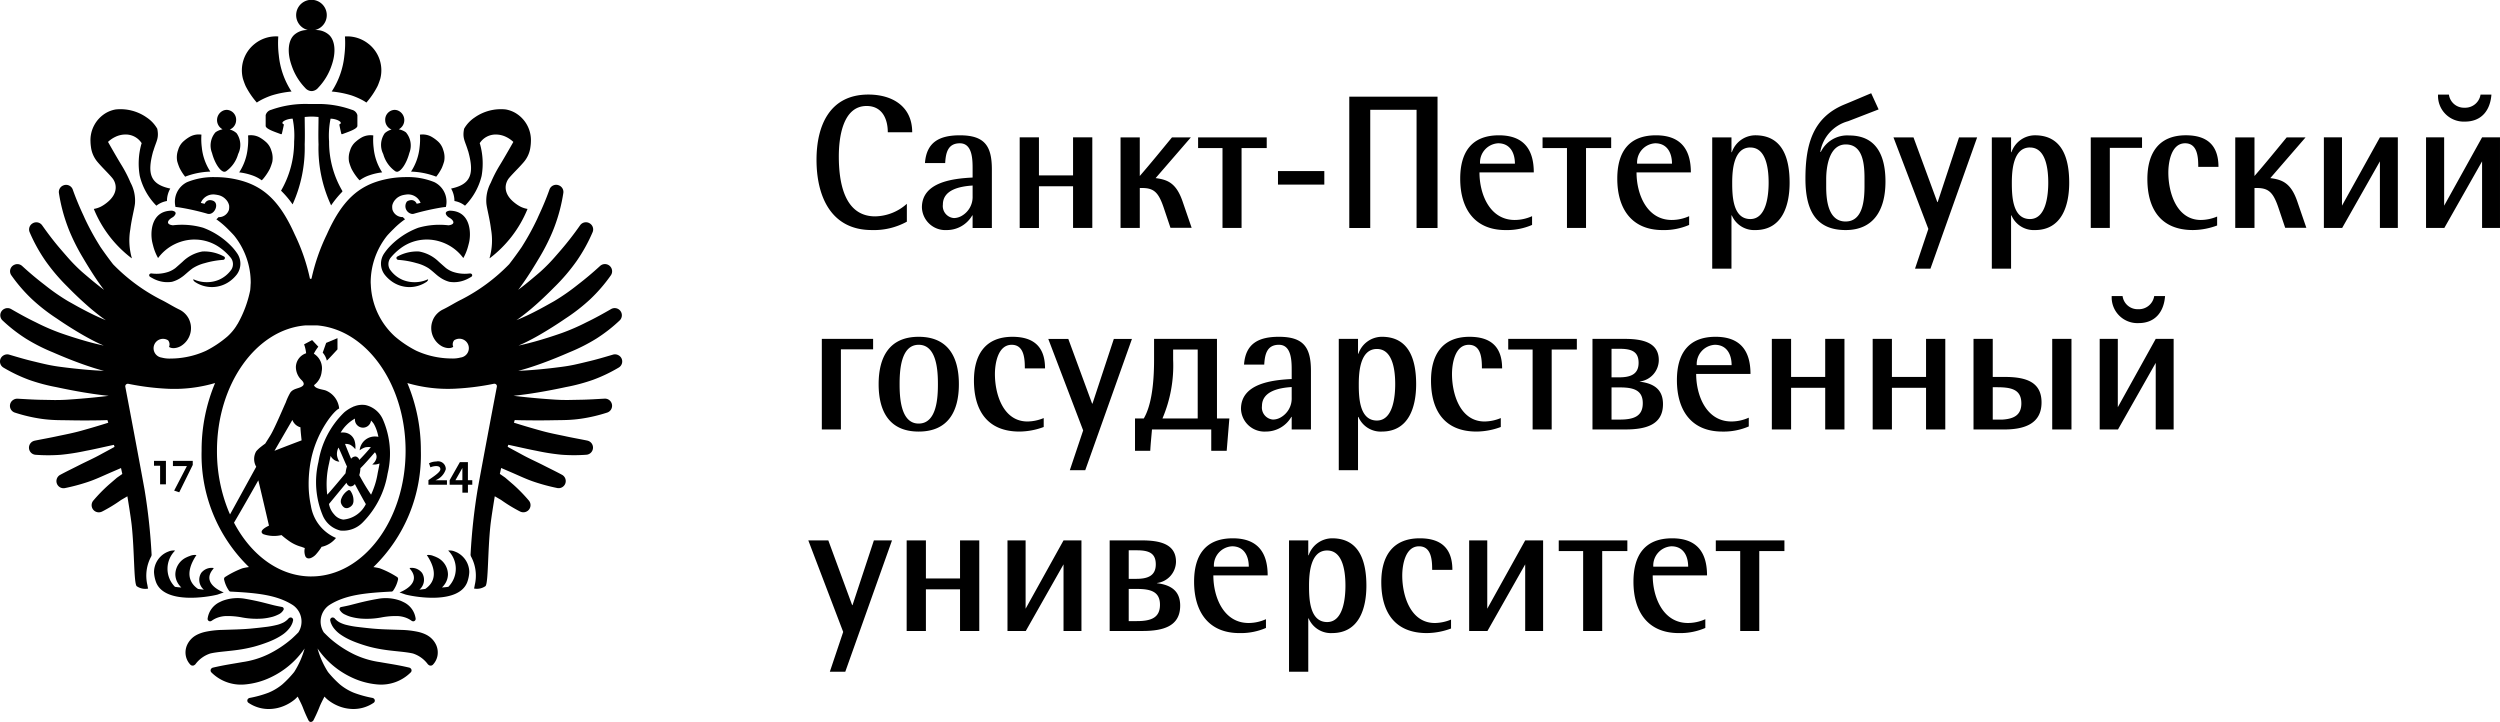 <svg xmlns="http://www.w3.org/2000/svg" width="275.91" height="79.681" viewBox="0 0 275.91 79.681"><title>logo-big-black</title><path d="M27.048 9.356c.025.06.05.115.073.166a8.903 8.903 0 0 0 1.223 1.797l.014-.01h.002a3.423 3.423 0 0 1 .343-.214c.078-.044.17-.093.274-.145a8.654 8.654 0 0 1 .977-.408 10.646 10.646 0 0 1 2.22-.44 8.86 8.86 0 0 1-1.403-3.997 10.876 10.876 0 0 1-.058-2.08c-.08-.005-.16-.012-.24-.012a3.77 3.77 0 0 0-2.366.83 1.873 1.873 0 0 0-.05.04 3.724 3.724 0 0 0-1.24 3.828c.062.19.147.437.232.646M33.663 9.68a.99.99 0 0 0 .7.374h.056a.99.99 0 0 0 .7-.373 6.538 6.538 0 0 0 1.464-2.416c.543-1.513.385-2.79-.25-3.398a2.145 2.145 0 0 0-1.126-.532 4.514 4.514 0 0 0-.42-.027 1.69 1.69 0 1 0-.825 0c-.142.005-.29.014-.39.028a2.146 2.146 0 0 0-1.125.532c-.634.607-.793 1.885-.25 3.397a6.538 6.538 0 0 0 1.465 2.417M49.786 20.81a2.767 2.767 0 0 1 .368 1.375 2.583 2.583 0 0 1 1.164.516s.06-.058.068-.068a7.017 7.017 0 0 0 1.767-3.22 7.93 7.93 0 0 0-.184-3.54c-.01-.02-.02-.05-.03-.066a2.09 2.09 0 0 1 1.808-.96 2.57 2.57 0 0 1 1.098.26 3.098 3.098 0 0 1 .81.557s-.986 1.747-1.502 2.58a14.347 14.347 0 0 0-.987 1.922 4.144 4.144 0 0 0-.485 2.31c.065.584.375 1.7.51 2.822a7.057 7.057 0 0 1-.168 3.202l.026-.018-.01.025a12.95 12.95 0 0 0 4.18-5.444l-.017-.005v-.003a2.773 2.773 0 0 1-.753-.244 3.86 3.86 0 0 1-.603-.39c-1.433-1.09-1.11-2.25-.644-2.797.132-.155.27-.306.412-.457.36-.383.75-.768 1.16-1.243a3.157 3.157 0 0 0 .77-1.73 4.497 4.497 0 0 0 .048-.554 3.487 3.487 0 0 0-1.753-3.198 3.255 3.255 0 0 0-1.028-.364 5.03 5.03 0 0 0-3.425.888 3.705 3.705 0 0 0-1.164 1.24c-.215 1.068.104 1.338.43 2.44.006.022.02.04.026.062.673 2.45.327 3.637-1.894 4.103M38.79 18.622a5.96 5.96 0 0 0 .82 1.203l.005-.004.077.08a3.84 3.84 0 0 1 1.052-.548 6.634 6.634 0 0 1 1.434-.33 5.932 5.932 0 0 1-.938-2.673 7.114 7.114 0 0 1-.04-1.398l-.017-.002v-.006a2.032 2.032 0 0 0-1.2.19 3.847 3.847 0 0 0-.693.482 2.006 2.006 0 0 0-.657 1.003 2.368 2.368 0 0 0-.107 1.253 5.75 5.75 0 0 0 .265.75M42.297 17.002a3.43 3.43 0 0 0 1.345 1.91.514.514 0 0 0 .192.046c.452-.054 1.05-.96 1.34-2.07a2.242 2.242 0 0 0-.37-2.276 1.73 1.73 0 0 0-.34-.198 1.91 1.91 0 0 0-.387-.128c-.02-.005-.04-.013-.062-.02a1.146 1.146 0 0 0-.08-2.06.98.98 0 0 0-.425-.078 1.083 1.083 0 0 0-.995 1.163 1.12 1.12 0 0 0 .702 1.005 1.813 1.813 0 0 0-.753.407 2.234 2.234 0 0 0-.167 2.3M45.384 18.94a8.532 8.532 0 0 1 2.692.532c.023.01.04.022.062.033a5.342 5.342 0 0 0 .617-.96 5.75 5.75 0 0 0 .265-.748 2.37 2.37 0 0 0-.107-1.254 2.008 2.008 0 0 0-.657-1.003 3.863 3.863 0 0 0-.694-.48l-.01-.005-.006-.004a2.036 2.036 0 0 0-1.2-.19 7.114 7.114 0 0 1-.04 1.396 5.932 5.932 0 0 1-.94 2.675l.02.003-.003.006M36.608 10.1a10.647 10.647 0 0 1 2.22.44 8.655 8.655 0 0 1 .976.41c.105.053.196.1.274.145a3.473 3.473 0 0 1 .344.215l.002-.002.015.01a8.903 8.903 0 0 0 1.22-1.797c.025-.05.05-.106.073-.165.086-.208.17-.454.232-.645a3.723 3.723 0 0 0-1.24-3.83 2.063 2.063 0 0 0-.05-.037 3.77 3.77 0 0 0-2.365-.83c-.082 0-.16.006-.24.01a10.875 10.875 0 0 1-.06 2.08 8.857 8.857 0 0 1-1.402 3.998"/><path d="M37.444 13.733s.148.737.237 1.067a.504.504 0 0 1 .092.008c.564-.226 1.67-.555 1.67-.922V12.71a.816.816 0 0 0-.6-.59 10.897 10.897 0 0 0-3.9-.643l-.964-.002a11.2 11.2 0 0 0-4.054.646.83.83 0 0 0-.605.59v1.176c0 .367 1.115.696 1.68.922a.556.556 0 0 1 .094-.008c.09-.33.24-1.067.24-1.067a.352.352 0 0 1-.144-.098c-.068-.147.057-.233.266-.35a2.117 2.117 0 0 1 .842-.19 9.334 9.334 0 0 1 .164 2.526 10.74 10.74 0 0 1-1.445 5.423 10.42 10.42 0 0 1 1.276 1.51 15.11 15.11 0 0 0 1.335-6.618c.04-1.02 0-2.213 0-3.03.1 0 .434-.04.766-.04.33 0 .66.04.76.04.002.817-.04 2.01 0 3.03a14.895 14.895 0 0 0 1.39 6.73 10.82 10.82 0 0 1 1.18-1.454c.028-.036.05-.07.078-.108a10.635 10.635 0 0 1-1.483-5.48 9.347 9.347 0 0 1 .164-2.528 2.116 2.116 0 0 1 .842.192c.208.116.332.2.264.35a.357.357 0 0 1-.146.097M51.953 30.19c-.007 0-.01-.006-.016-.007a.183.183 0 0 0-.05-.005l-.027.002c-.062.005-.12.01-.176.017a4.104 4.104 0 0 1-1.71-.2 2.884 2.884 0 0 1-.755-.414c-.055-.045-.682-.596-.794-.7a4.173 4.173 0 0 0-2.197-1.13 4.55 4.55 0 0 0-2.353.547.197.197 0 0 0-.124.168.223.223 0 0 0 .2.213 9.624 9.624 0 0 1 2.024.36 4.54 4.54 0 0 1 1.32.56c.49.346.913.787 1.195.965a3.274 3.274 0 0 0 1.11.537 3.212 3.212 0 0 0 1.33-.067l.056-.017a2.95 2.95 0 0 0 .333-.112 3.15 3.15 0 0 0 .43-.205l.018-.01a2.796 2.796 0 0 0 .262-.154l.008-.005a.192.192 0 0 0 .076-.17.19.19 0 0 0-.16-.17"/><path d="M49.21 23.623a.807.807 0 0 0 .364.39c.534.307.724.76-.076.854a8.432 8.432 0 0 0-3.34.27 8.457 8.457 0 0 0-3.267 2.198 6.785 6.785 0 0 0-.477.61 2 2 0 0 0 .046 2.372 3.77 3.77 0 0 0 .784.746 3.366 3.366 0 0 0 3.856.027c.154-.154.164-.215.134-.255a.058.058 0 0 0-.013-.007h-.002a3.48 3.48 0 0 1-1.44.315 3.412 3.412 0 0 1-1.363-.264 3.268 3.268 0 0 1-1.383-1.14 1.137 1.137 0 0 1 .11-1.332 6.28 6.28 0 0 1 1.06-1 4.802 4.802 0 0 1 2.823-.97l.077-.002a4.983 4.983 0 0 1 1.553.254 5 5 0 0 1 2.466 1.776l.004-.007.013.014a5.586 5.586 0 0 0 .544-1.376c.03-.11.06-.223.088-.345.24-1.054.17-3.5-2.167-3.5a.61.61 0 0 0-.128.03c-.25.065-.31.2-.263.34M10.803 17.923c.41.475.798.86 1.16 1.244.14.15.28.3.41.457.468.546.79 1.706-.643 2.796a3.83 3.83 0 0 1-.603.39 2.765 2.765 0 0 1-.755.245l.002.003-.018.005a12.95 12.95 0 0 0 4.18 5.444l-.01-.025.027.017a7.057 7.057 0 0 1-.168-3.203c.134-1.12.445-2.238.51-2.822a4.146 4.146 0 0 0-.485-2.31 14.346 14.346 0 0 0-.987-1.922c-.517-.832-1.502-2.58-1.502-2.58a3.098 3.098 0 0 1 .81-.557 2.572 2.572 0 0 1 1.1-.26 2.09 2.09 0 0 1 1.806.96c-.01.017-.018.047-.027.067a7.926 7.926 0 0 0-.185 3.54 7.014 7.014 0 0 0 1.766 3.22l.07.068a2.585 2.585 0 0 1 1.164-.515 2.763 2.763 0 0 1 .368-1.374c-2.222-.465-2.567-1.65-1.894-4.102.006-.022.02-.04.027-.06.325-1.104.645-1.374.43-2.44a3.712 3.712 0 0 0-1.164-1.242 5.03 5.03 0 0 0-3.424-.888 3.25 3.25 0 0 0-1.03.364 3.486 3.486 0 0 0-1.75 3.198 4.436 4.436 0 0 0 .047.553 3.154 3.154 0 0 0 .77 1.73M26.4 19.023a6.64 6.64 0 0 1 1.434.33 3.847 3.847 0 0 1 1.052.547l.077-.08.006.005a5.96 5.96 0 0 0 .817-1.203 5.783 5.783 0 0 0 .264-.75 2.368 2.368 0 0 0-.105-1.253 2.007 2.007 0 0 0-.657-1.004 3.844 3.844 0 0 0-.694-.48 2.034 2.034 0 0 0-1.2-.192v.006l-.017.002a7.167 7.167 0 0 1-.04 1.397 5.928 5.928 0 0 1-.938 2.673M24.743 18.957a.512.512 0 0 0 .192-.045 3.432 3.432 0 0 0 1.345-1.91 2.234 2.234 0 0 0-.168-2.3 1.81 1.81 0 0 0-.753-.408 1.12 1.12 0 0 0 .7-1.004 1.083 1.083 0 0 0-.994-1.163.98.98 0 0 0-.424.077 1.146 1.146 0 0 0-.08 2.062l-.063.02a1.923 1.923 0 0 0-.388.128 1.727 1.727 0 0 0-.34.197 2.242 2.242 0 0 0-.37 2.277c.29 1.11.89 2.017 1.34 2.07M19.823 18.545a5.36 5.36 0 0 0 .616.96c.022-.01.038-.024.062-.033a8.534 8.534 0 0 1 2.692-.533l-.004-.007.02-.002a5.932 5.932 0 0 1-.938-2.674 7.168 7.168 0 0 1-.04-1.397 2.036 2.036 0 0 0-1.2.19l-.007.004-.01.004a3.86 3.86 0 0 0-.693.48 2.01 2.01 0 0 0-.658 1.004 2.37 2.37 0 0 0-.106 1.255 5.784 5.784 0 0 0 .264.748M24.625 28.68a.223.223 0 0 0 .2-.213.198.198 0 0 0-.124-.167 4.55 4.55 0 0 0-2.35-.547 4.173 4.173 0 0 0-2.198 1.13c-.112.104-.74.655-.793.7a2.885 2.885 0 0 1-.758.414 4.104 4.104 0 0 1-1.708.2 11.904 11.904 0 0 0-.176-.018l-.028-.003a.181.181 0 0 0-.05.006.14.14 0 0 0-.015.008.19.19 0 0 0-.16.17.192.192 0 0 0 .074.17l.007.006a2.838 2.838 0 0 0 .263.154l.017.01a3.147 3.147 0 0 0 .43.205 2.95 2.95 0 0 0 .333.113l.057.016a3.21 3.21 0 0 0 1.33.068 3.274 3.274 0 0 0 1.11-.537c.28-.178.705-.62 1.195-.966a4.535 4.535 0 0 1 1.32-.56 9.617 9.617 0 0 1 2.024-.36"/><path d="M16.81 26.753c.027.122.057.235.086.346a5.588 5.588 0 0 0 .544 1.374l.013-.014.004.007a5.004 5.004 0 0 1 1.75-1.48 5.073 5.073 0 0 1 .715-.297 4.983 4.983 0 0 1 1.553-.254c.026 0 .05.003.077.004a4.802 4.802 0 0 1 2.822.968 6.255 6.255 0 0 1 1.062 1 1.137 1.137 0 0 1 .11 1.33 3.27 3.27 0 0 1-1.383 1.14 3.414 3.414 0 0 1-1.365.265 3.482 3.482 0 0 1-1.438-.316v.002l-.004-.003a.06.06 0 0 0-.013.008c-.03.04-.02.1.135.255a3.366 3.366 0 0 0 3.856-.027 3.77 3.77 0 0 0 .784-.746 1.998 1.998 0 0 0 .046-2.37 6.729 6.729 0 0 0-.478-.613 8.453 8.453 0 0 0-3.266-2.197 8.433 8.433 0 0 0-3.34-.27c-.8-.094-.61-.547-.076-.855a.808.808 0 0 0 .365-.39c.044-.14-.015-.273-.264-.34a.607.607 0 0 0-.13-.03c-2.336 0-2.406 2.448-2.167 3.5M45.24 62.636l.003.026h.013l-.017-.026M35.616 38.92a1.98 1.98 0 0 1 .45.874c.007.05 1.18-1.237 1.18-1.237V37.32l-1.25.524-.38 1.077M27.983 71.384a15.95 15.95 0 0 0 1.63-.534c.27-.105.542-.222.81-.36a6.445 6.445 0 0 0 .804-.477 3.354 3.354 0 0 0 .7-.663 2.15 2.15 0 0 0 .263-.417c.035-.08.074-.16.1-.235l.05-.203.003-.008a.275.275 0 0 0-.2-.333.326.326 0 0 0-.294.096 1.89 1.89 0 0 1-.553.445 3.643 3.643 0 0 1-.628.246 9.857 9.857 0 0 1-1.474.267c-.506.065-1.058.122-1.56.17-.506.046-1.02.07-1.542.09l-1.616.052a10.066 10.066 0 0 0-1.817.212 4.11 4.11 0 0 0-.81.27 2.863 2.863 0 0 0-.287.152 2.348 2.348 0 0 0-.913 1.03 2.02 2.02 0 0 0-.137 1.218 1.95 1.95 0 0 0 .495.95.355.355 0 0 0 .395.08.955.955 0 0 0 .16-.116 3.297 3.297 0 0 1 1.657-1.197c.805-.188 1.956-.238 3.064-.4a15.467 15.467 0 0 0 1.7-.337M22.913 68.285a.27.27 0 0 0 .42.24l.01-.005h.005l.088-.06a2.735 2.735 0 0 1 .388-.217 3.01 3.01 0 0 1 1.194-.254 8.42 8.42 0 0 1 1.73.16 8.764 8.764 0 0 0 2.207.12 6.198 6.198 0 0 0 1.155-.207 3.905 3.905 0 0 0 .594-.235l.004-.002.012-.006a1.206 1.206 0 0 0 .574-.522.22.22 0 0 0-.11-.29.19.19 0 0 0-.05-.017s-.762-.142-1.072-.23l-.967-.248a27.875 27.875 0 0 0-2.004-.422 4.735 4.735 0 0 0-2.486.2 3.055 3.055 0 0 0-.312.14 2.358 2.358 0 0 0-1.38 1.855M24.005 65.622c.034-.01.478-.167.688-.237l-.005-.002c.008-.002-2.614-.945-1.126-2.626l.006-.066a.082.082 0 0 1-.012-.005 1.444 1.444 0 0 0-.736.085 1.488 1.488 0 0 0-.61.456 1.427 1.427 0 0 0 .29 1.852c-.145-.01-.496-.063-.642-.08-.633-.43-1.684-1.493-.177-3.742a1.263 1.263 0 0 0-.114-.01 1.398 1.398 0 0 0-.63.12 2.553 2.553 0 0 0-.338.137 2.104 2.104 0 0 0-1.248 1.87 1.937 1.937 0 0 0 .24.918 2.145 2.145 0 0 0 .425.546 7.064 7.064 0 0 1-.706-.073 2.82 2.82 0 0 1 .017-4 1.27 1.27 0 0 0-.114-.01 1.396 1.396 0 0 0-.632.12 2.327 2.327 0 0 0-.37.174 2.457 2.457 0 0 0-1.214 2.08 3.763 3.763 0 0 0 .24 1.163c.966 2.356 5.533 1.64 6.768 1.332M47.226 70.154a2.863 2.863 0 0 0-.286-.152 4.11 4.11 0 0 0-.812-.27 10.072 10.072 0 0 0-1.817-.213l-1.615-.053a28.44 28.44 0 0 1-1.54-.09 55.243 55.243 0 0 1-1.563-.17 9.865 9.865 0 0 1-1.472-.266 3.663 3.663 0 0 1-.628-.245 1.886 1.886 0 0 1-.552-.444.274.274 0 0 0-.128-.082.27.27 0 0 0-.165-.013.275.275 0 0 0-.2.333v.007l.052.204c.025.072.064.154.1.233a2.166 2.166 0 0 0 .26.417 3.355 3.355 0 0 0 .702.663 6.446 6.446 0 0 0 .803.478c.27.138.54.255.81.36a15.924 15.924 0 0 0 1.63.534 15.453 15.453 0 0 0 1.7.336c1.108.163 2.26.213 3.064.4a3.296 3.296 0 0 1 1.656 1.197.97.97 0 0 0 .16.115.354.354 0 0 0 .394-.078 1.95 1.95 0 0 0 .496-.95 2.022 2.022 0 0 0-.137-1.22 2.35 2.35 0 0 0-.914-1.03M38.07 67.82l.01.005.003.002a3.92 3.92 0 0 0 .596.237 6.202 6.202 0 0 0 1.153.206 8.763 8.763 0 0 0 2.207-.118 8.423 8.423 0 0 1 1.73-.163 3.01 3.01 0 0 1 1.195.253 2.77 2.77 0 0 1 .387.218l.086.058h.005l.012.008a.27.27 0 0 0 .42-.24 2.357 2.357 0 0 0-1.38-1.853 3.082 3.082 0 0 0-.31-.14 4.737 4.737 0 0 0-2.487-.2c-.71.12-1.34.26-2.005.42l-.967.248c-.31.09-1.07.232-1.07.232a.19.19 0 0 0-.052.016.22.22 0 0 0-.11.292 1.204 1.204 0 0 0 .574.52M50.58 61.047a2.314 2.314 0 0 0-.372-.174 1.395 1.395 0 0 0-.632-.12 1.254 1.254 0 0 0-.114.01 2.82 2.82 0 0 1 .018 4 7.06 7.06 0 0 1-.706.073 2.138 2.138 0 0 0 .425-.545 1.937 1.937 0 0 0 .24-.918 2.103 2.103 0 0 0-1.25-1.87 2.53 2.53 0 0 0-.336-.137 1.4 1.4 0 0 0-.632-.118 1.27 1.27 0 0 0-.115.01c1.508 2.248.456 3.31-.177 3.742-.146.015-.496.067-.642.078a1.428 1.428 0 0 0 .29-1.852 1.49 1.49 0 0 0-.61-.456 1.444 1.444 0 0 0-.736-.085.086.086 0 0 1-.012.006l.007.067c1.487 1.68-1.134 2.624-1.126 2.626l-.005.002c.21.07.654.228.69.237 1.234.31 5.8 1.024 6.767-1.332a3.772 3.772 0 0 0 .24-1.162 2.456 2.456 0 0 0-1.213-2.08M38.65 54.142a.23.23 0 0 0-.104-.052.162.162 0 0 0-.11.015 1.82 1.82 0 0 0-.485.43 1.717 1.717 0 0 0-.26.454.857.857 0 0 0-.07.478.928.928 0 0 0 .353.534.53.53 0 0 0 .393.07.94.94 0 0 0 .528-.363.856.856 0 0 0 .116-.47 1.706 1.706 0 0 0-.07-.52 1.815 1.815 0 0 0-.29-.577"/><path d="M39.032 44.87l-.01-.012-.075.048a3.963 3.963 0 0 0-.96.607 9.784 9.784 0 0 0-2.844 5.473 9.55 9.55 0 0 0 .454 5.85 2.836 2.836 0 0 0 1.983 1.72 3.018 3.018 0 0 0 2.476-.925 9.947 9.947 0 0 0 2.72-5.357 9.392 9.392 0 0 0-.523-5.99 2.763 2.763 0 0 0-1.915-1.58 2.402 2.402 0 0 0-1.307.168zm-2.706 6.23c.028-.163.134-.632.167-.79a1.095 1.095 0 0 0 .353.42 1.153 1.153 0 0 0 .61.223 1.71 1.71 0 0 1-.26-.68 1.51 1.51 0 0 1 .16-.874c.12.193.71 1.613.937 2.084a3.59 3.59 0 0 0-.105.4c-.016.076-.024.15-.035.226-.006.043-.016.086-.02.13-.037.032-1.637 1.97-2.02 2.355a9.96 9.96 0 0 1 .214-3.495zm1.56 6.244a1.567 1.567 0 0 1-1.022-.59 2.276 2.276 0 0 1-.556-1.133l1.932-2.344a.6.6 0 0 0 .373.4l.012.006a.61.61 0 0 0 .54-.265c.048.12 1.17 2.18 1.214 2.213a3.072 3.072 0 0 1-2.494 1.714zm3.78-5.02a8.423 8.423 0 0 1-.294 1.2 10.12 10.12 0 0 1-.42 1.07 23.006 23.006 0 0 1-1.3-2.158c.024-.083.046-.166.064-.254a3.447 3.447 0 0 0 .06-.504c.542-.53 1.057-1.152 1.6-1.76a.75.75 0 0 1 .16.677 1.204 1.204 0 0 1-.457.66 1.528 1.528 0 0 0 .806-.107c-.038.316-.163.85-.22 1.177zm-.72-5.907a2.155 2.155 0 0 1 .267.298l.08.13c.03.063.064.125.095.19a4.71 4.71 0 0 1 .372 1.185.714.714 0 0 0-.237-.04 1.686 1.686 0 0 0-1.83 1.518 2.163 2.163 0 0 1 .627-.33 2 2 0 0 1 .61-.016c-.403.485-.83.952-1.276 1.41a.564.564 0 0 0-.375-.38.6.6 0 0 0-.527.248 41.3 41.3 0 0 1-.672-1.636 1.266 1.266 0 0 1 .565.09 1.932 1.932 0 0 1 .568.493 2.37 2.37 0 0 0-.08-.93 1.296 1.296 0 0 0-1.173-.913 1.357 1.357 0 0 0-.365.01 4.218 4.218 0 0 1 1.582-1.548.89.89 0 1 0 1.77.22z"/><path d="M68.64 39.673a.777.777 0 0 0-.39-.47.786.786 0 0 0-.603-.064l-.033.01c-.906.268-1.854.55-2.785.764-.467.115-.93.226-1.394.327-.463.1-.92.177-1.42.243-.974.13-1.955.24-2.932.323a49.94 49.94 0 0 1-1.894.122l.27-.07c.274-.076.54-.154.806-.236a35.132 35.132 0 0 0 1.558-.528c1.026-.373 2.02-.78 3.015-1.213a19.93 19.93 0 0 0 2.954-1.495 17.194 17.194 0 0 0 2.612-2.035.792.792 0 0 0-.956-1.244l-.032.018c-.86.494-1.768 1.002-2.675 1.435a23.387 23.387 0 0 1-2.766 1.204c-.97.34-1.96.655-2.946.93-.492.136-.985.263-1.476.374l-.328.07c.248-.106.49-.214.726-.328.536-.26 1.05-.536 1.55-.823a43.975 43.975 0 0 0 2.9-1.83 20.19 20.19 0 0 0 2.753-2.146 17.39 17.39 0 0 0 2.273-2.64.793.793 0 0 0-1.193-1.024l-.03.026a35.98 35.98 0 0 1-2.44 2.05 23.22 23.22 0 0 1-2.6 1.81c-.174.1-.35.195-.525.293-.77.436-1.548.855-2.334 1.23-.15.074-.304.142-.456.21q-.43.197-.858.37l.156-.104c.337-.236.653-.482.963-.73.173-.14.344-.276.51-.417.92-.78 1.78-1.603 2.602-2.438l.032-.03a20.963 20.963 0 0 0 2.38-2.8 17.895 17.895 0 0 0 1.772-3.202.78.78 0 0 0-.274-.933l-.014-.006v-.002a.786.786 0 0 0-1.094.188l-.024.033a34.22 34.22 0 0 1-2.052 2.65q-.326.38-.657.756a18.59 18.59 0 0 1-1.622 1.66c-.288.254-.58.498-.873.743-.528.444-1.062.877-1.606 1.282.083-.11.17-.217.25-.327.45-.616.865-1.24 1.262-1.872q.413-.657.804-1.32a22.575 22.575 0 0 0 1.24-2.358c.164-.362.318-.727.455-1.098a18.532 18.532 0 0 0 .972-3.72.78.78 0 0 0-.513-.842h-.005l-.012-.008a.784.784 0 0 0-1 .474l-.013.038c-.33.928-.73 1.882-1.16 2.802-.07.147-.13.3-.2.443a28.133 28.133 0 0 1-1.59 2.9c-.033.054-.066.11-.102.165a40.95 40.95 0 0 1-1.384 1.897 20.187 20.187 0 0 1-5.27 3.897c-.65.314-1.314.745-1.98 1.07l-.03.015a2.312 2.312 0 0 0-1.062 1.006 2.405 2.405 0 0 0-.144.352 2.165 2.165 0 0 0-.114.68 2.313 2.313 0 0 0 1.164 2.03 1.728 1.728 0 0 0 .77.208.85.85 0 0 0 .12-.01.78.78 0 0 0 .373-.128.708.708 0 0 1 .1-.724 1.04 1.04 0 0 1 .15-.08 1.042 1.042 0 1 1 .557 1.983 3.287 3.287 0 0 1-.968.105 9.582 9.582 0 0 1-1.733-.164 9.345 9.345 0 0 1-2.195-.697 11.896 11.896 0 0 1-2.343-1.565 8.143 8.143 0 0 1-2.662-5.676c-.004-.102-.016-.202-.016-.305a8.467 8.467 0 0 1 .06-.975 8.32 8.32 0 0 1 1.732-4.145c.058-.072.328-.368.677-.712l.063-.06.01-.012a9.095 9.095 0 0 1 1.25-1.057l.003-.003a.89.89 0 0 1-.115-.098 3.296 3.296 0 0 1-.13-.135 1.172 1.172 0 0 1-1.107-.706l-.01-.027-.028-.07a1.628 1.628 0 0 1-.023-.483 1.376 1.376 0 0 1 .353-.66 1.495 1.495 0 0 1 .205-.193 1.692 1.692 0 0 1 .73-.31 1.944 1.944 0 0 1 .2-.033l.026-.004a1.483 1.483 0 0 1 1.607.907l.003.005a3.805 3.805 0 0 1-.427.1h-.003a.622.622 0 0 0-.638-.4.983.983 0 0 0-.282.067.55.55 0 0 0-.162.096.868.868 0 0 0 .548 1.36.642.642 0 0 0 .295-.04l.01-.003a26.54 26.54 0 0 1 2.943-.662c.193-.03.364-.053.493-.06l.012-.008v-.002h.003a2.404 2.404 0 0 0-1.28-2.735 7.697 7.697 0 0 0-3.07-.554 10.64 10.64 0 0 0-2.34.25c-2.98.653-4.793 2.37-6.453 6.086a21.825 21.825 0 0 0-1.69 4.884l-.166.002a21.466 21.466 0 0 0-1.678-4.882c-1.66-3.717-3.482-5.435-6.46-6.087a10.722 10.722 0 0 0-2.35-.25 7.69 7.69 0 0 0-3.07.553 2.404 2.404 0 0 0-1.282 2.735l.012.006c.13.01.3.033.493.063a26.55 26.55 0 0 1 2.943.662l.01.003a.643.643 0 0 0 .296.04c.66-.072 1.056-1.19.39-1.453a.977.977 0 0 0-.282-.068.622.622 0 0 0-.638.4h-.002a3.421 3.421 0 0 1-.43-.1l.003-.006a1.483 1.483 0 0 1 1.607-.906l.025.003a1.93 1.93 0 0 1 .2.034 1.596 1.596 0 0 1 .938.506 1.376 1.376 0 0 1 .353.66 1.607 1.607 0 0 1-.023.485l-.027.07-.01.027a1.17 1.17 0 0 1-1.107.705c-.027.032-.08.086-.13.135a.916.916 0 0 1-.115.1 9.48 9.48 0 0 1 1.324 1.13c.348.344.62.64.677.714a8.33 8.33 0 0 1 1.733 4.147 8.513 8.513 0 0 1 .06.978c0 .104-.013.21-.017.312a8.222 8.222 0 0 1-.04.55 12.538 12.538 0 0 1-1.385 3.71c-.04.06-.08.117-.12.174h.012a5.675 5.675 0 0 1-1.034 1.228 11.896 11.896 0 0 1-2.343 1.565 9.34 9.34 0 0 1-2.195.697 9.582 9.582 0 0 1-1.732.165 3.288 3.288 0 0 1-.968-.106 1.04 1.04 0 1 1 .706-1.904.707.707 0 0 1 .1.724.78.78 0 0 0 .37.128.842.842 0 0 0 .123.01 1.728 1.728 0 0 0 .77-.207 2.313 2.313 0 0 0 1.163-2.03 2.165 2.165 0 0 0-.114-.68 2.44 2.44 0 0 0-.144-.352 2.315 2.315 0 0 0-1.062-1.006l-.03-.015c-.667-.325-1.33-.755-1.98-1.07a20.18 20.18 0 0 1-5.27-3.897 40.847 40.847 0 0 1-1.385-1.897c-.035-.054-.068-.11-.103-.166a28.133 28.133 0 0 1-1.588-2.9c-.07-.144-.13-.296-.2-.442-.43-.92-.83-1.874-1.16-2.802l-.013-.038a.784.784 0 0 0-1-.475l-.01.007h-.005a.78.78 0 0 0-.514.843 18.532 18.532 0 0 0 .973 3.72c.136.37.29.735.454 1.097a22.574 22.574 0 0 0 1.24 2.357q.39.666.805 1.322c.396.63.81 1.256 1.262 1.872.08.11.166.217.25.326a34.665 34.665 0 0 1-1.606-1.28c-.292-.247-.584-.49-.873-.745a18.59 18.59 0 0 1-1.622-1.662q-.33-.376-.657-.757c-.73-.84-1.424-1.758-2.053-2.647l-.024-.033a.786.786 0 0 0-1.093-.19v.003l-.016.006a.78.78 0 0 0-.273.933 17.877 17.877 0 0 0 1.773 3.202 20.916 20.916 0 0 0 2.38 2.798l.03.03a39.37 39.37 0 0 0 2.602 2.44c.167.14.338.277.51.415.31.25.627.495.964.732.05.036.103.07.156.105q-.43-.173-.86-.37c-.15-.07-.303-.137-.455-.21a39.403 39.403 0 0 1-2.334-1.23c-.174-.1-.35-.192-.524-.293a23.22 23.22 0 0 1-2.6-1.81 35.875 35.875 0 0 1-2.442-2.05l-.03-.027a.784.784 0 0 0-.864-.125.776.776 0 0 0-.33 1.148A17.39 17.39 0 0 0 3.52 33.01a20.21 20.21 0 0 0 2.753 2.147 43.44 43.44 0 0 0 2.9 1.83c.502.286 1.015.563 1.55.823q.354.17.727.327l-.328-.07c-.49-.11-.985-.237-1.477-.374a48.582 48.582 0 0 1-2.946-.93A23.387 23.387 0 0 1 3.93 35.56c-.906-.432-1.815-.94-2.674-1.434l-.032-.018a.786.786 0 0 0-.745-.02.78.78 0 0 0-.213 1.263 17.193 17.193 0 0 0 2.612 2.034 19.945 19.945 0 0 0 2.954 1.497c.994.435 1.99.84 3.016 1.214.512.186 1.03.363 1.558.528.265.082.532.16.804.235l.27.07a50.105 50.105 0 0 1-1.893-.122 63.645 63.645 0 0 1-2.933-.322 18.39 18.39 0 0 1-1.42-.242c-.462-.1-.926-.21-1.392-.326-.93-.214-1.88-.496-2.785-.765l-.033-.01a.786.786 0 0 0-.603.064.78.78 0 0 0-.05 1.358 17.075 17.075 0 0 0 2.833 1.356 20.133 20.133 0 0 0 3.035.81c1 .215 2 .41 3.01.58.91.148 1.795.28 2.747.378a88.35 88.35 0 0 1-1.74.19q-1.4.138-2.804.23c-.233.017-.463.025-.703.033l-.67.01-1.358-.025c-.91-.01-1.845-.073-2.747-.123h-.03a.79.79 0 0 0-.448.11.78.78 0 0 0 .133 1.42 17.445 17.445 0 0 0 2.89.682 14.577 14.577 0 0 0 1.488.138c.25.012.503.018.755.02l.722.01q1.447.032 2.892.014c.668-.007.813-.008 1.483-.032l.088.29c-1.102.346-1.855.57-2.967.88-.866.243-1.686.403-2.54.58-.845.188-1.723.34-2.572.513l-.023.006a.786.786 0 0 0 .074 1.557 18.51 18.51 0 0 0 2.8 0 24.256 24.256 0 0 0 2.758-.436c.894-.164 2.208-.475 3.094-.66l.07.223c-.368.21-1.166.633-1.534.836s-.737.388-1.106.567c-.365.177-.73.35-1.098.533l-.015.008c-.74.38-1.502.743-2.238 1.14l-.013.007a.785.785 0 0 0 .523 1.46 21.346 21.346 0 0 0 2.53-.676c.83-.274 1.635-.658 2.423-1 .21-.092 1.035-.445 1.243-.537l.142.654-.592.412-.91.784a17.658 17.658 0 0 0-1.692 1.735.788.788 0 0 0 .087 1.115.797.797 0 0 0 .883.096l.01-.005.006-.002a16.87 16.87 0 0 0 2.076-1.267l.693-.404c.003.016.38 2.283.48 3.222.31 2.93.223 6.298.54 6.692a1.65 1.65 0 0 0 1.267.27c-.032-.113-.047-.217-.07-.326-.002-.01.002-.022 0-.033a4.44 4.44 0 0 1 .418-3.2.242.242 0 0 0 .006-.026.562.562 0 0 0 .033-.124 65.12 65.12 0 0 0-.777-7.2c-.674-3.72-1.805-9.676-2.126-11.363a.28.28 0 0 1 .08-.254.3.3 0 0 1 .275-.068 28.307 28.307 0 0 0 4.243.537 15.886 15.886 0 0 0 5.31-.63 19.132 19.132 0 0 0-1.488 7.482 17.228 17.228 0 0 0 5.227 12.83 6.881 6.881 0 0 0-.728.138 9.87 9.87 0 0 0-1.808.898c-.008.005-.014.013-.022.02-.024.01-.05.02-.07.032a.29.29 0 0 0-.102.344 3.38 3.38 0 0 0 .507 1.148.24.24 0 0 0 .17.127c2.95.145 5.12.37 6.858 1.466l.023.015c.05.03.092.067.14.1a2.212 2.212 0 0 1 .482 2.924c-.23.236-.47.465-.708.683a12.048 12.048 0 0 1-2.607 1.727 9.71 9.71 0 0 1-2.86.866c-.984.18-1.965.31-3.247.61l-.008.002a.31.31 0 0 0-.112.052.306.306 0 0 0-.135.327.322.322 0 0 0 .074.14 4.62 4.62 0 0 0 3.674 1.34 8.252 8.252 0 0 0 2.9-.798 9.38 9.38 0 0 0 3.677-3.11c.016-.022.03-.044.044-.067l-.008.035a9.562 9.562 0 0 1-1.148 2.567 11.5 11.5 0 0 1-1.314 1.372 5.987 5.987 0 0 1-1.122.728 5.97 5.97 0 0 1-.416.187 12.11 12.11 0 0 1-2.06.57l-.007.002a.294.294 0 0 0-.11.048.29.29 0 0 0-.018.483 3.957 3.957 0 0 0 2.525.68 4.348 4.348 0 0 0 1.378-.322 4.626 4.626 0 0 0 1.208-.72 4.094 4.094 0 0 0 .326-.32c.202.406.418.81.575 1.213a15.25 15.25 0 0 0 .635 1.44.295.295 0 0 0 .244.15.413.413 0 0 0 .267-.15 15.614 15.614 0 0 0 .66-1.44c.156-.404.372-.808.575-1.213a4.094 4.094 0 0 0 .326.32 4.626 4.626 0 0 0 1.21.72 4.35 4.35 0 0 0 1.378.32 3.956 3.956 0 0 0 2.524-.68.29.29 0 0 0-.02-.482.294.294 0 0 0-.107-.048l-.007-.002a12.11 12.11 0 0 1-2.06-.57 5.852 5.852 0 0 1-.416-.187 5.997 5.997 0 0 1-1.122-.73 11.526 11.526 0 0 1-1.314-1.37 9.562 9.562 0 0 1-1.148-2.568l-.01-.035.045.067a9.38 9.38 0 0 0 3.677 3.11 8.254 8.254 0 0 0 2.9.797 4.62 4.62 0 0 0 3.674-1.34.322.322 0 0 0 .075-.14.306.306 0 0 0-.135-.326.312.312 0 0 0-.113-.052l-.008-.002c-1.282-.302-2.263-.432-3.246-.61a9.712 9.712 0 0 1-2.86-.866 12.048 12.048 0 0 1-2.608-1.727 17.876 17.876 0 0 1-.708-.683 2.212 2.212 0 0 1 .482-2.925c.047-.033.09-.07.14-.1l.022-.014c1.738-1.098 3.907-1.32 6.858-1.467a.24.24 0 0 0 .17-.128 3.378 3.378 0 0 0 .507-1.148.29.29 0 0 0-.1-.344l-.073-.033-.025-.02a9.97 9.97 0 0 0-1.814-.897 6.83 6.83 0 0 0-.693-.13 17.22 17.22 0 0 0 5.238-12.837 19.107 19.107 0 0 0-1.492-7.476 15.904 15.904 0 0 0 5.28.622 28.316 28.316 0 0 0 4.246-.537.3.3 0 0 1 .274.066.28.28 0 0 1 .08.253c-.322 1.688-1.453 7.644-2.127 11.364a65.038 65.038 0 0 0-.777 7.2.563.563 0 0 0 .033.125.184.184 0 0 0 .005.025 4.443 4.443 0 0 1 .42 3.2.287.287 0 0 0 0 .034c-.024.11-.04.214-.072.326a1.65 1.65 0 0 0 1.267-.27c.317-.393.23-3.762.54-6.69.1-.94.477-3.207.48-3.223l.693.404a16.895 16.895 0 0 0 2.076 1.267l.005.002.01.005a.797.797 0 0 0 .883-.095.788.788 0 0 0 .088-1.116 17.692 17.692 0 0 0-1.69-1.736l-.912-.785-.593-.413.145-.654c.208.092 1.033.445 1.243.536.788.342 1.593.726 2.422 1a21.363 21.363 0 0 0 2.53.678.785.785 0 0 0 .524-1.46l-.013-.008c-.734-.397-1.498-.76-2.235-1.14l-.014-.006c-.368-.184-.734-.357-1.1-.534-.368-.18-.737-.364-1.105-.568s-1.167-.625-1.535-.835l.07-.222c.886.184 2.2.494 3.095.66a24.24 24.24 0 0 0 2.758.435 18.513 18.513 0 0 0 2.8 0 .79.79 0 0 0 .072-1.557l-.023-.006c-.85-.174-1.727-.325-2.572-.514-.854-.176-1.674-.336-2.54-.58a89.143 89.143 0 0 1-2.968-.878l.088-.29c.67.023.815.024 1.483.03q1.446.02 2.893-.012l.722-.01c.252-.003.503-.01.754-.02a14.57 14.57 0 0 0 1.487-.14 17.445 17.445 0 0 0 2.89-.682.79.79 0 0 0-.314-1.53l-.03.002c-.903.05-1.84.113-2.748.123l-1.357.026-.67-.01c-.24-.01-.47-.018-.703-.035q-1.402-.09-2.803-.228a86.808 86.808 0 0 1-1.74-.19 45.05 45.05 0 0 0 2.747-.38c1.012-.17 2.013-.364 3.012-.58a20.154 20.154 0 0 0 3.035-.81 17.1 17.1 0 0 0 2.833-1.355.782.782 0 0 0 .34-.89zM34.354 63.62h-.04c-3.51-.02-6.61-2.366-8.488-5.937.874-1.468 2.682-4.67 2.682-4.67.17.655 1.178 5 1.178 5s-1.274.546-.63.938a3.615 3.615 0 0 0 2.013.103 8.6 8.6 0 0 0 .723.575 4.364 4.364 0 0 0 1.497.727c.207.08.35.13.35.13a1.558 1.558 0 0 0 .065.912.39.39 0 0 0 .393.228.62.62 0 0 0 .214-.043 1.58 1.58 0 0 0 .53-.366 6.534 6.534 0 0 0 .62-.808.056.056 0 0 1 .023-.056 2.748 2.748 0 0 0 1.596-.982 4.647 4.647 0 0 1-2.77-3.568 11.239 11.239 0 0 1-.247-2.262 13.768 13.768 0 0 1 .227-2.625l.02-.092c.598-3.138 2.556-5.53 3.122-5.736A2.39 2.39 0 0 0 35.96 43.1c-.296-.122-1.214-.177-1.3-.597A2.117 2.117 0 0 0 35.502 41a1.88 1.88 0 0 0-.866-1.964 4.708 4.708 0 0 1 .495-.773l-.683-.73-.138.073-.748.398a4.104 4.104 0 0 1 .223.984 1.64 1.64 0 0 0-1.13 1.48 2.004 2.004 0 0 0 .634 1.486c.247.247.297.457.143.61-.338.337-1.036.254-1.396.775a6.534 6.534 0 0 0-.5 1.086c-.168.34-1.16 2.712-1.65 3.548-.12.21-.616.987-.616.987s-.215.15-.457.342a3.56 3.56 0 0 0-.54.51 1.7 1.7 0 0 0 .005 1.7l-2.89 5.26c-.112-.24-.166-.373-.166-.373a17.504 17.504 0 0 1-1.276-6.648c0-7.367 4.335-13.41 9.784-13.84h1.262a8.043 8.043 0 0 1 1.757.347 8.435 8.435 0 0 1 .878.33c4.14 1.834 7.136 7.04 7.136 13.162 0 7.647-4.67 13.868-10.41 13.868zm-1.07-15.02s-2.026.764-2.992 1.153l1.976-3.408a1.313 1.313 0 0 0 .896.814c-.025.12.122 1.44.122 1.44z"/><path d="M17.67 51.402h-.674v-.538h1.316v2.592h-.643v-2.054M19.221 54.145l1.408-2.71h-1.544v-.57h2.187v.446l-1.49 3.02-.558-.185M47.284 52.993c.33-.252 1.316-.842 1.316-1.195 0-.278-.198-.36-.48-.36a1.74 1.74 0 0 0-.617.136l-.156-.443a1.796 1.796 0 0 1 .798-.197.853.853 0 0 1 1.055.847 1.905 1.905 0 0 1-1.142 1.222h1.27v.494h-2.044v-.503M51.03 53.494l-1.406.002v-.5l1.13-1.993h.887v1.993h.482v.5h-.48v.873h-.612v-.876zm0-.498v-1.352l-.766 1.352h.766zM97.98 14.595c0-1.49-.632-2.898-2.335-2.898-2.672 0-3.07 3.57-3.07 5.565 0 2.69.525 6.617 4.016 6.617a5.367 5.367 0 0 0 3.493-1.388v1.974a7.536 7.536 0 0 1-3.87.924c-4.544 0-6.1-3.78-6.1-7.75 0-3.738 1.43-7.203 5.722-7.203 2.65 0 4.838 1.302 4.838 4.158H97.98M107.34 25.16v-1.387h-.04a3.234 3.234 0 0 1-2.82 1.617 2.588 2.588 0 0 1-2.734-2.5c0-2.813 3.47-3.19 5.595-3.296v-.883c0-1.006.022-2.897-1.408-2.897-1.346 0-1.557 1.093-1.62 2.184h-2.23c.168-2.33 1.62-3.065 3.85-3.065 2.777 0 3.534 1.218 3.534 3.78v6.448h-2.125zm0-4.684c-1.303.084-3.28.42-3.28 2.1a1.33 1.33 0 0 0 1.22 1.49 1.745 1.745 0 0 0 .8-.21 2.4 2.4 0 0 0 1.262-2.204v-1.176zM118.427 25.16v-4.6h-3.765v4.6h-2.125V15.16h2.125v4.2h3.765v-4.2h2.125v9.997h-2.125M123.666 15.162h2.124v4.263c1.22-1.406 2.378-2.834 3.555-4.263h2.083l-3.89 4.495c1.323.168 2.27.546 2.965 2.542l1.01 2.94h-2.336l-.756-2.25c-.567-1.658-1.072-2.14-2.377-2.14h-.252v4.41h-2.124V15.16M137.024 16.338v8.82h-2.104v-8.82h-2.693v-1.176h7.574v1.176h-2.776M141.043 18.88h5.114v1.492h-5.114V18.88zM156.338 25.16V12.116h-5.112V25.16h-2.314V10.666h9.74V25.16h-2.314M163.28 19.027c0 2.373 1.115 5.25 3.892 5.25a4.702 4.702 0 0 0 1.914-.42v.967a6.986 6.986 0 0 1-2.924.567c-3.47 0-5.007-2.415-5.007-5.67 0-2.857 1.2-4.788 4.27-4.788 2.714 0 3.85 1.532 3.85 4.094h-5.995zm2.062-3.214a2.124 2.124 0 0 0-2 2.247h3.85c0-1.176-.525-2.247-1.85-2.247zM175.04 16.338v8.82h-2.104v-8.82h-2.693v-1.176h7.573v1.176h-2.776M180.614 19.027c0 2.373 1.115 5.25 3.892 5.25a4.698 4.698 0 0 0 1.914-.42v.967a6.984 6.984 0 0 1-2.924.567c-3.47 0-5.006-2.415-5.006-5.67 0-2.857 1.2-4.788 4.27-4.788 2.713 0 3.85 1.532 3.85 4.094h-5.996zm2.062-3.214a2.124 2.124 0 0 0-1.998 2.247h3.85c0-1.176-.527-2.247-1.852-2.247zM193.72 25.39a2.672 2.672 0 0 1-2.587-1.617h-.042v5.88h-2.124v-14.49h2.125V16.8h.043a2.755 2.755 0 0 1 2.587-1.868c3.092 0 3.787 2.666 3.787 5.23 0 2.498-.8 5.23-3.787 5.23zm-.547-9.114c-1.852 0-2 2.54-2 3.885 0 1.387.043 4.013 2 4.013 1.81 0 2.02-2.71 2.02-4.012 0-1.322-.19-3.884-2.02-3.884zM207.33 12.075l-3.365 1.302a4.244 4.244 0 0 0-3.072 3.382h.063a3.238 3.238 0 0 1 3.135-1.807c2.967 0 3.997 2.184 3.997 5.082 0 3.193-1.346 5.356-4.396 5.356-3.28 0-4.437-2.162-4.437-5.67 0-3.864.862-6.72 4.207-8.15 1.03-.42 2.04-.86 3.05-1.28l.82 1.786zm-3.64 12.37c1.936 0 2.084-2.436 2.084-3.927v-.777c0-1.47-.105-3.8-2.062-3.8-1.81 0-2.166 2.394-2.166 3.843v.82c0 1.47.21 3.842 2.145 3.842zM213.053 29.654h-1.704l1.472-4.39-3.85-10.102h2.21l2.628 7.14h.042l2.356-7.14h1.998l-5.153 14.492M224.58 25.39a2.67 2.67 0 0 1-2.587-1.617h-.043v5.88h-2.124v-14.49h2.124V16.8h.043a2.755 2.755 0 0 1 2.587-1.868c3.092 0 3.786 2.666 3.786 5.23 0 2.498-.8 5.23-3.786 5.23zm-.547-9.114c-1.85 0-1.998 2.54-1.998 3.885 0 1.387.042 4.013 1.998 4.013 1.81 0 2.02-2.71 2.02-4.012 0-1.322-.19-3.884-2.02-3.884zM236.403 15.162v1.155h-3.555v8.842h-2.104v-9.998h5.66M242.608 18.417c0-1.03-.063-2.604-1.45-2.604-1.536 0-1.852 2.1-1.852 3.234 0 2.206.904 5.23 3.597 5.23a4.784 4.784 0 0 0 1.788-.378v.987a7.82 7.82 0 0 1-2.67.503c-3.534 0-5.028-2.31-5.028-5.628 0-2.815 1.22-4.83 4.25-4.83 2.356 0 3.596 1.113 3.596 3.486h-2.23M246.69 15.162h2.124v4.263c1.22-1.406 2.377-2.834 3.555-4.263h2.083l-3.892 4.495c1.326.168 2.273.546 2.967 2.542l1.01 2.94h-2.335l-.757-2.25c-.568-1.658-1.073-2.14-2.377-2.14h-.253v4.41h-2.124V15.16M256.472 25.16V15.16h1.998v7.54l4.186-7.54h1.978v9.997h-1.978v-7.35l-4.165 7.35h-2.018M267.748 25.16V15.16h1.998v7.54l4.186-7.54h1.977v9.997h-1.977v-7.35l-4.166 7.35h-2.02zm7.215-14.723c-.127 1.722-1.073 2.983-2.924 2.983a2.84 2.84 0 0 1-2.967-2.983h1.2a1.673 1.673 0 0 0 1.724 1.45 1.713 1.713 0 0 0 1.767-1.45h1.2zM96.36 37.402v1.155h-3.555V47.4H90.7V37.4h5.66M101.388 47.63c-3.26 0-4.418-2.268-4.418-5.23s1.157-5.23 4.418-5.23 4.438 2.247 4.438 5.23-1.177 5.23-4.438 5.23zm0-9.577c-2 0-2.104 2.92-2.104 4.347s.105 4.347 2.104 4.347c2.02 0 2.124-2.92 2.124-4.347s-.105-4.348-2.124-4.348zM113.105 40.657c0-1.03-.063-2.604-1.45-2.604-1.537 0-1.852 2.1-1.852 3.234 0 2.206.904 5.23 3.597 5.23a4.786 4.786 0 0 0 1.788-.378v.986a7.82 7.82 0 0 1-2.672.504c-3.534 0-5.027-2.31-5.027-5.628 0-2.815 1.22-4.83 4.248-4.83 2.356 0 3.597 1.112 3.597 3.485h-2.23M119.774 51.893h-1.704l1.472-4.39-3.85-10.1h2.21l2.628 7.14h.042l2.356-7.14h2l-5.155 14.49M127.137 47.4c-.063.776-.148 1.553-.19 2.35h-1.683v-3.57h.97c.82-1.386 1.134-3.76 1.134-6.468v-2.31h6.942v8.78h1.367l-.294 3.57h-1.704v-2.353h-6.543zm2.335-8.822v1.113a14.86 14.86 0 0 1-1.178 6.49h3.89v-7.603h-2.712zM142.556 47.4V46.01h-.04a3.235 3.235 0 0 1-2.82 1.618 2.59 2.59 0 0 1-2.735-2.5c0-2.814 3.472-3.192 5.596-3.297v-.882c0-1.007.02-2.897-1.41-2.897-1.345 0-1.555 1.092-1.62 2.184h-2.23c.17-2.332 1.62-3.066 3.85-3.066 2.777 0 3.535 1.22 3.535 3.78v6.45h-2.124zm0-4.685c-1.304.084-3.28.42-3.28 2.1a1.33 1.33 0 0 0 1.22 1.49 1.743 1.743 0 0 0 .798-.21 2.4 2.4 0 0 0 1.262-2.204v-1.175zM152.507 47.63a2.67 2.67 0 0 1-2.588-1.618h-.043v5.88h-2.124v-14.49h2.124v1.637h.043a2.755 2.755 0 0 1 2.587-1.87c3.092 0 3.786 2.668 3.786 5.23 0 2.5-.8 5.23-3.786 5.23zm-.547-9.115c-1.852 0-2 2.54-2 3.885 0 1.386.043 4.012 2 4.012 1.81 0 2.02-2.71 2.02-4.012 0-1.323-.19-3.885-2.02-3.885zM163.55 40.657c0-1.03-.063-2.604-1.45-2.604-1.536 0-1.852 2.1-1.852 3.234 0 2.206.904 5.23 3.597 5.23a4.786 4.786 0 0 0 1.788-.378v.986a7.823 7.823 0 0 1-2.67.504c-3.535 0-5.03-2.31-5.03-5.628 0-2.815 1.22-4.83 4.25-4.83 2.356 0 3.597 1.112 3.597 3.485h-2.23M171.25 38.577v8.82h-2.104v-8.82h-2.692v-1.175h7.573v1.175h-2.777M179.37 47.4h-3.618V37.4h3.533c1.936 0 3.787.357 3.787 2.35a2.4 2.4 0 0 1-2.103 2.354v.02c1.723.21 2.565.988 2.565 2.48 0 2.31-1.936 2.793-4.166 2.793zm-.63-8.906h-.885v3.15h.842c1.22 0 2.145-.315 2.145-1.596 0-1.24-.757-1.554-2.103-1.554zm.04 4.263h-.925v3.55h.884c1.535 0 2.565-.336 2.565-1.807 0-1.45-1.03-1.743-2.524-1.743zM187.196 41.266c0 2.373 1.115 5.25 3.89 5.25a4.692 4.692 0 0 0 1.916-.42v.967a6.985 6.985 0 0 1-2.924.567c-3.47 0-5.007-2.415-5.007-5.67 0-2.857 1.2-4.79 4.27-4.79 2.715 0 3.85 1.534 3.85 4.096h-5.994zm2.06-3.213a2.123 2.123 0 0 0-1.997 2.247h3.85c0-1.177-.527-2.247-1.852-2.247zM201.437 47.4v-4.6h-3.765v4.6h-2.125V37.4h2.125v4.2h3.765v-4.2h2.125V47.4h-2.125M212.566 47.4v-4.6H208.8v4.6h-2.124V37.4h2.124v4.2h3.766v-4.2h2.124V47.4h-2.124M219.928 37.402v4.2h1.578c2.146.042 3.807.588 3.807 2.814 0 2.416-1.998 2.983-4.122 2.983h-3.386V37.4h2.124zm.442 5.334h-.442v3.57h1.094c1.22-.084 2.062-.483 2.062-1.784 0-1.555-1.115-1.786-2.714-1.786zm6.12-5.334h2.126V47.4h-2.125V37.4zM231.73 47.4V37.4h2v7.54l4.184-7.54h1.978V47.4h-1.978v-7.352l-4.165 7.35h-2.02zm7.215-14.724c-.126 1.722-1.073 2.983-2.924 2.983a2.842 2.842 0 0 1-2.965-2.984h1.2a1.673 1.673 0 0 0 1.724 1.45 1.712 1.712 0 0 0 1.766-1.45h1.2zM93.29 74.133h-1.705l1.473-4.39-3.85-10.102h2.208l2.63 7.142h.042l2.356-7.14h2l-5.155 14.49M105.953 69.64v-4.6h-3.766v4.6h-2.124V59.64h2.124v4.2h3.766v-4.2h2.124v9.997h-2.124M111.19 69.64V59.64h2v7.54l4.186-7.54h1.977v9.997h-1.978v-7.353l-4.165 7.352h-2.02M126.084 69.64h-3.617V59.64H126c1.936 0 3.787.356 3.787 2.35a2.4 2.4 0 0 1-2.103 2.354v.02c1.724.21 2.566.988 2.566 2.48 0 2.31-1.935 2.793-4.166 2.793zm-.63-8.907h-.884v3.15h.842c1.22 0 2.145-.314 2.145-1.596 0-1.24-.757-1.554-2.104-1.554zm.042 4.264h-.926v3.55h.883c1.536 0 2.567-.336 2.567-1.806 0-1.45-1.03-1.743-2.524-1.743zM133.91 63.506c0 2.373 1.115 5.25 3.892 5.25a4.69 4.69 0 0 0 1.914-.42v.966a6.982 6.982 0 0 1-2.924.568c-3.47 0-5.007-2.416-5.007-5.67 0-2.858 1.2-4.79 4.27-4.79 2.715 0 3.85 1.533 3.85 4.096h-5.994zm2.062-3.214a2.124 2.124 0 0 0-2 2.247h3.85c0-1.177-.525-2.248-1.85-2.248zM147.016 69.87a2.67 2.67 0 0 1-2.587-1.618h-.043v5.88h-2.124v-14.49h2.124v1.637h.042a2.756 2.756 0 0 1 2.586-1.87c3.093 0 3.787 2.667 3.787 5.23 0 2.5-.8 5.23-3.786 5.23zm-.546-9.116c-1.852 0-2 2.542-2 3.886 0 1.386.043 4.012 2 4.012 1.808 0 2.018-2.71 2.018-4.012 0-1.323-.19-3.885-2.018-3.885zM158.06 62.897c0-1.03-.063-2.605-1.45-2.605-1.536 0-1.852 2.1-1.852 3.235 0 2.205.904 5.23 3.597 5.23a4.787 4.787 0 0 0 1.788-.378v.986a7.824 7.824 0 0 1-2.672.504c-3.533 0-5.026-2.31-5.026-5.63 0-2.814 1.22-4.83 4.25-4.83 2.356 0 3.596 1.114 3.596 3.487h-2.23M162.142 69.64V59.64h1.998v7.54l4.186-7.54h1.977v9.997h-1.977v-7.353l-4.165 7.352h-2.018M176.825 60.817v8.822h-2.103v-8.823h-2.693v-1.175h7.572v1.175h-2.777M182.4 63.506c0 2.373 1.115 5.25 3.89 5.25a4.695 4.695 0 0 0 1.916-.42v.966a6.988 6.988 0 0 1-2.924.568c-3.47 0-5.007-2.416-5.007-5.67 0-2.858 1.2-4.79 4.27-4.79 2.714 0 3.85 1.533 3.85 4.096H182.4zm2.06-3.214a2.124 2.124 0 0 0-1.997 2.247h3.85c0-1.177-.526-2.248-1.85-2.248zM194.16 60.817v8.822h-2.104v-8.823h-2.693v-1.175h7.573v1.175h-2.776"/></svg>